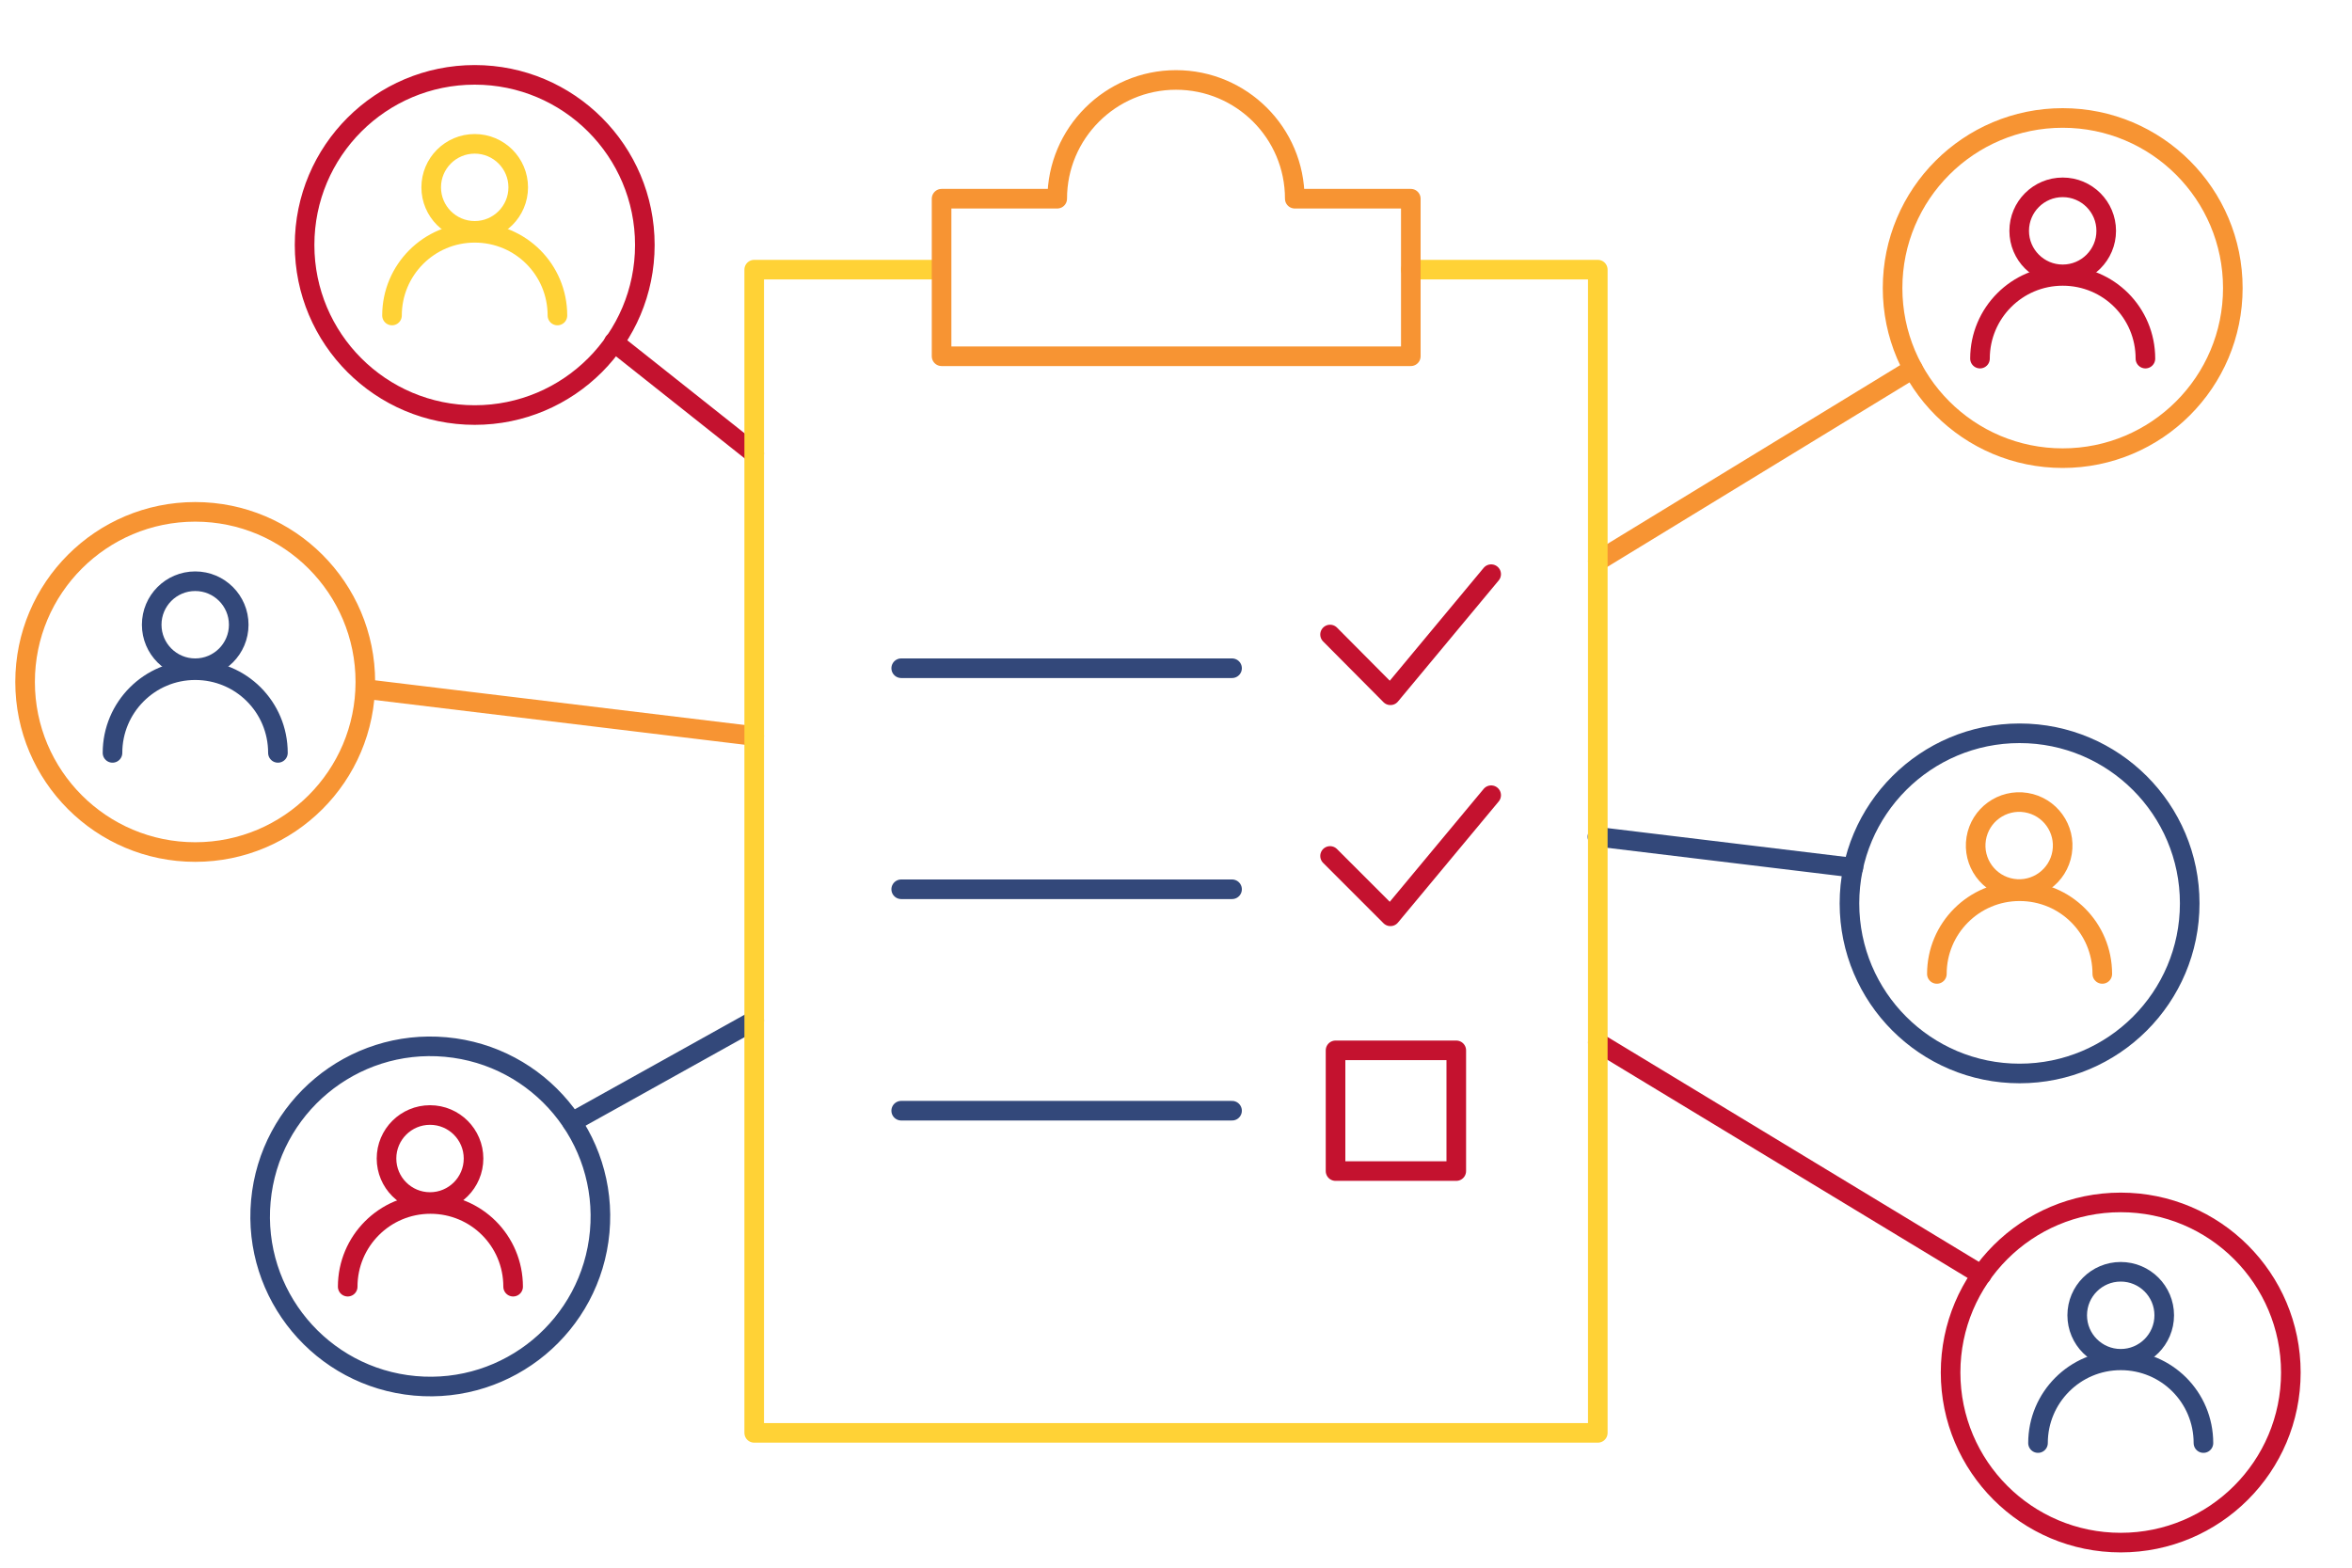 <?xml version="1.0" encoding="UTF-8"?>
<svg xmlns="http://www.w3.org/2000/svg" id="White_BCKG" version="1.1" viewBox="0 0 600 400">
  <defs>
    <style>
      .st0 {
        stroke: #ffd236;
      }

      .st0, .st1, .st2, .st3, .st4 {
        fill: none;
        stroke-linecap: round;
        stroke-linejoin: round;
      }

      .st0, .st1, .st3, .st4 {
        stroke-width: 5px;
      }

      .st1, .st2 {
        stroke: #33487a;
      }

      .st2 {
        stroke-width: 5px;
      }

      .st3 {
        stroke: #c4122f;
      }

      .st4 {
        stroke: #f79433;
      }
    </style>
  </defs>
  <circle class="st3" cx="121.1" cy="62.5" r="43.4"></circle>
  <circle class="st2" cx="109.7" cy="310.3" r="43.4" transform="translate(-209.2 391.5) rotate(-84.8)"></circle>
  <circle class="st4" cx="49.8" cy="174" r="43.4"></circle>
  <circle class="st3" cx="541" cy="350.2" r="43.4"></circle>
  <circle class="st0" cx="121.1" cy="47.8" r="11.1"></circle>
  <path class="st0" d="M100,80.5c0-11.6,9.4-21.1,21.1-21.1s21.1,9.4,21.1,21.1"></path>
  <circle class="st3" cx="109.7" cy="295.6" r="11.1"></circle>
  <path class="st3" d="M88.7,328.3c0-11.6,9.4-21.1,21.1-21.1s21.1,9.4,21.1,21.1"></path>
  <circle class="st1" cx="49.8" cy="159.4" r="11.1"></circle>
  <path class="st1" d="M28.7,192.1c0-11.6,9.4-21.1,21.1-21.1s21.1,9.4,21.1,21.1"></path>
  <circle class="st1" cx="541" cy="335.6" r="11.1"></circle>
  <path class="st1" d="M519.9,368.2c0-11.6,9.4-21.1,21.1-21.1s21.1,9.4,21.1,21.1"></path>
  <g>
    <circle class="st4" cx="526.2" cy="73.5" r="43.4"></circle>
    <circle class="st3" cx="526.2" cy="58.9" r="11.1"></circle>
    <path class="st3" d="M505.1,91.5c0-11.6,9.4-21.1,21.1-21.1s21.1,9.4,21.1,21.1"></path>
    <line class="st4" x1="488" y1="94.1" x2="407.6" y2="143.2"></line>
  </g>
  <line class="st3" x1="156.6" y1="87.3" x2="192.4" y2="115.7"></line>
  <line class="st4" x1="93.2" y1="175.8" x2="192.4" y2="187.8"></line>
  <line class="st1" x1="192.4" y1="260.4" x2="145.9" y2="286.3"></line>
  <g>
    <circle class="st1" cx="515.2" cy="230.5" r="43.4"></circle>
    <circle class="st4" cx="515.2" cy="215.9" r="11.1" transform="translate(219.6 689.8) rotate(-80.8)"></circle>
    <path class="st4" d="M494.1,248.5c0-11.6,9.4-21.1,21.1-21.1s21.1,9.4,21.1,21.1"></path>
    <line class="st1" x1="472.8" y1="221.4" x2="407.5" y2="213.5"></line>
  </g>
  <line class="st3" x1="407.6" y1="266" x2="505.5" y2="325.3"></line>
  <g>
    <path id="Obj_1_icon" class="st0" d="M238.9,68.8h-46.5v296.8h215.2V68.8h-47.7"></path>
    <path class="st4" d="M330.3,50.7c0-16.8-13.6-30.3-30.3-30.3s-30.3,13.6-30.3,30.3h-29.5v40.2h119.7v-40.2h-29.5Z"></path>
    <line class="st1" x1="229.9" y1="283.4" x2="314.3" y2="283.4"></line>
    <line class="st1" x1="229.9" y1="170.5" x2="314.3" y2="170.5"></line>
    <line class="st1" x1="229.9" y1="226.9" x2="314.3" y2="226.9"></line>
    <polyline class="st3" points="339.3 218.4 354.7 233.8 380.4 202.9"></polyline>
    <polyline class="st3" points="339.3 161.9 354.7 177.4 380.4 146.5"></polyline>
    <rect class="st3" x="340.7" y="268" width="30.8" height="30.8"></rect>
  </g>
</svg>
